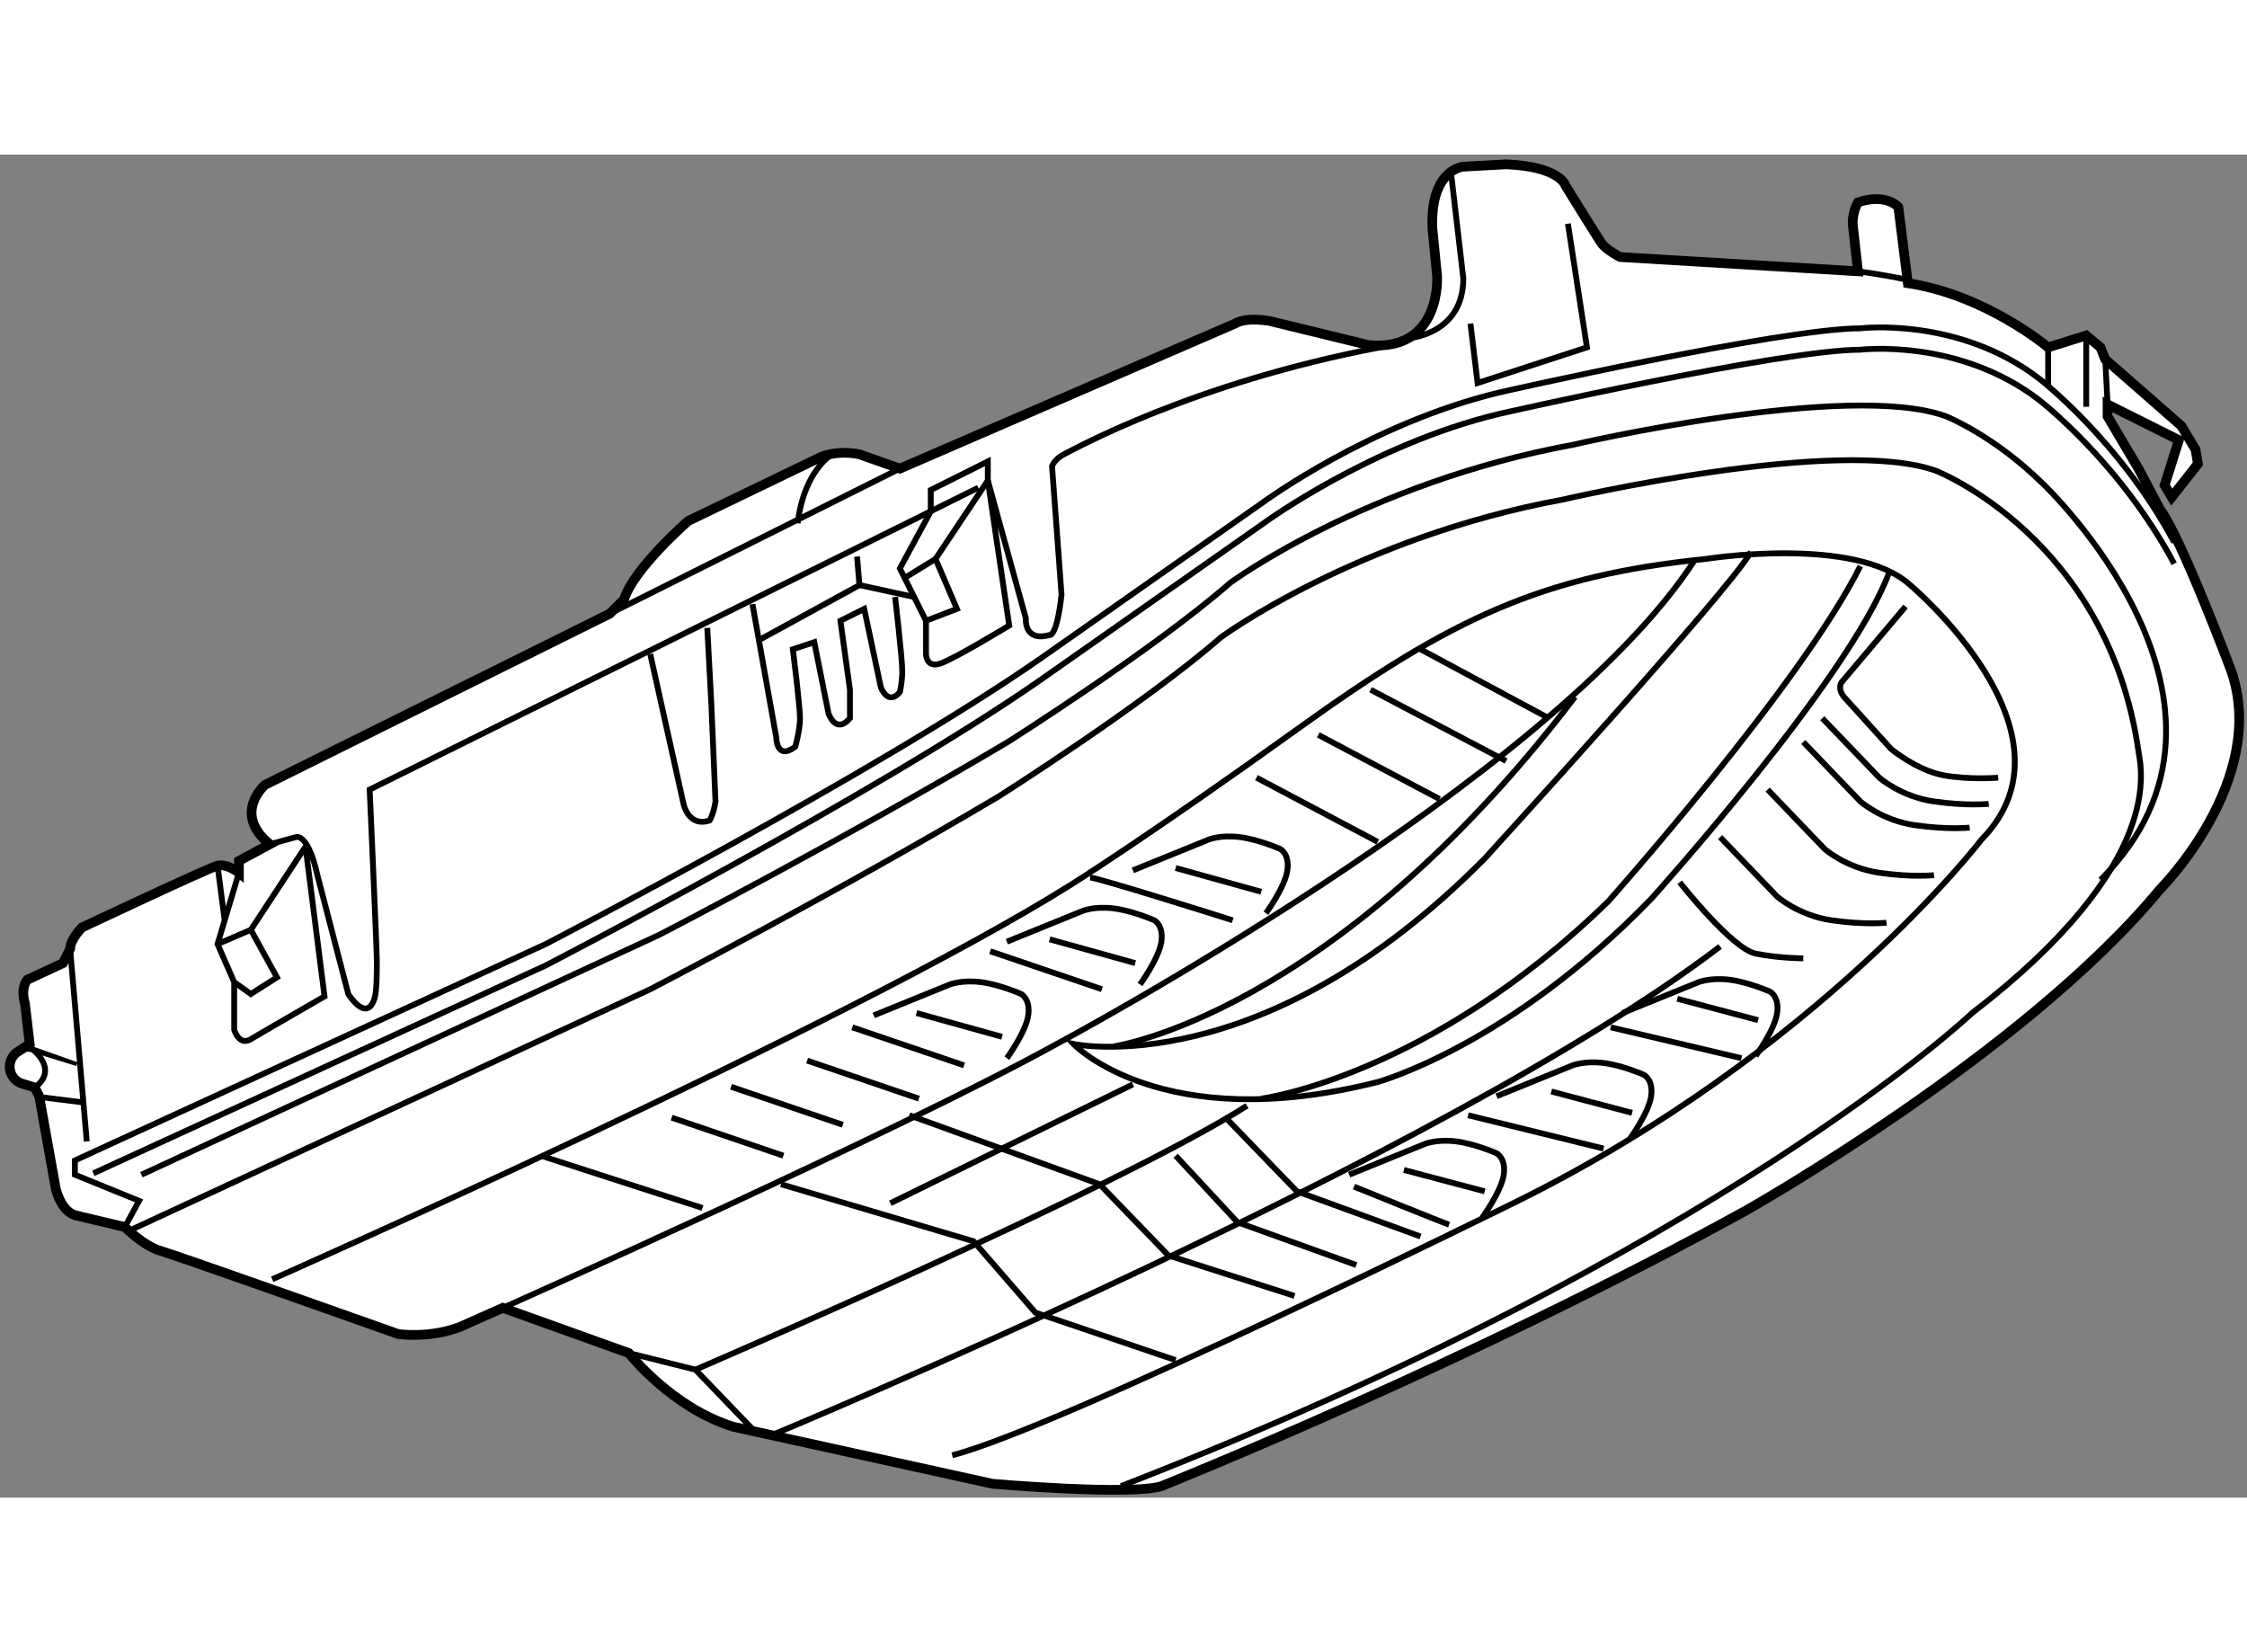<?xml version="1.0" encoding="utf-8"?>
<!-- Generator: Adobe Illustrator 15.1.0, SVG Export Plug-In . SVG Version: 6.00 Build 0)  -->
<!DOCTYPE svg PUBLIC "-//W3C//DTD SVG 1.1//EN" "http://www.w3.org/Graphics/SVG/1.1/DTD/svg11.dtd">
<svg version="1.1" xmlns="http://www.w3.org/2000/svg" xmlns:xlink="http://www.w3.org/1999/xlink" x="0px" y="0px" width="244.8px"
	 height="180px" viewBox="54.127 26.215 115.778 69.2" enable-background="new 0 0 244.8 180" xml:space="preserve">
	
<rect x="54.127" y="26.215" width="115.778" height="69.2" fill="#808080" stroke="none"/>
	
<g><path fill="#FFFFFF" stroke="#000000" stroke-width="0.5" d="M117.766,34.922l-17.272,7.473l-2.083-0.735
				c0,0-0.98-0.245-1.961,0.123l-6.86,3.308c0,0-2.817,2.45-3.307,4.042l-0.735,0.735l-17.763,8.82c0,0-1.715,1.47,0.245,3.063
				l-1.592,0.857v0.612c0,0-0.612-0.489-1.103-0.367c-0.49,0.123-6.982,3.186-6.982,3.186s-0.613,0.612-0.613,1.103l-0.368,0.734
				l-1.837,0.857c0,0-0.367,0.368-0.123,1.225l0.245,2.083l-0.542,0.358c-0.208,0.11-0.374,0.299-0.448,0.542l0,0
				c-0.148,0.484,0.124,0.999,0.609,1.146l0.647,0.199l0.223,0.449l0.858,4.778c0,0,0.245,1.103,0.98,1.348l2.572,0.612
				c0,0,0.98,0.98,1.837,1.226c0.858,0.244,12.25,4.287,12.25,4.287s1.593,0.244,3.185-0.368l2.205-0.98l6.492,2.329
				c0,0,2.206,2.817,5.391,3.798l13.353,2.938c0,0,7.104,0.612,8.697,0.123c0,0,15.925-6.37,30.135-14.21
				c0,0,14.333-8.085,21.315-16.537c0,0,5.635-5.635,3.674-11.271c0,0-2.571-6.86-3.674-8.33l-1.103-2.083l-1.593-2.695v-0.612
				l3.675,1.837l-0.734,2.328l0.367,0.612l1.347-1.715l-0.122-0.735l-0.734-1.225l-3.921-3.43l-0.244-0.612l-0.734-0.613
				l-1.961,0.613c0,0-3.186-2.695-7.228-3.308l-0.49-3.92c0,0-0.612-0.735-2.082-0.245c0,0-0.367,0.612-0.245,1.348l0.245,2.205
				l-12.251-0.735c0,0-0.734-0.367-0.979-0.735s-1.838-2.94-1.838-2.94s-0.244-0.98-3.061-1.103l-2.206,0.122
				c0,0-1.715,0.123-1.592,3.186l0.243,2.45c0,0,0.246,3.92-3.552,3.553l-5.022-1.225C119.603,34.799,118.378,34.554,117.766,34.922z
				"></path><path fill="none" stroke="#000000" stroke-width="0.3" d="M55.116,72.397c0.208-0.111,0.458-0.141,0.7-0.067
				c0,0.001,2.29,0.702,2.29,0.702"></path><line fill="none" stroke="#000000" stroke-width="0.3" x1="56.169" y1="74.774" x2="58.44" y2="75.056"></line><line fill="none" stroke="#000000" stroke-width="0.3" x1="85.548" y1="49.867" x2="100.493" y2="42.395"></line><path fill="none" stroke="#000000" stroke-width="0.3" d="M149.86,32.227c0,0,1.381,0.185,2.483,0.429"></path><line fill="none" stroke="#000000" stroke-width="0.3" x1="159.66" y1="36.147" x2="159.66" y2="38.107"></line><line fill="none" stroke="#000000" stroke-width="0.3" x1="161.621" y1="35.534" x2="161.621" y2="39.209"></line><line fill="none" stroke="#000000" stroke-width="0.3" x1="162.6" y1="36.759" x2="162.723" y2="39.087"></line><line fill="none" stroke="#000000" stroke-width="0.3" x1="57.74" y1="67.14" x2="58.598" y2="77.062"></line><path fill="none" stroke="#000000" stroke-width="0.3" d="M55.816,72.33c0,0,1.356,1.017,0.108,1.956"></path><path fill="none" stroke="#000000" stroke-width="0.3" d="M69.868,61.872l0.98,7.717c0,0-3.185,1.837-3.798,2.206
				c-0.612,0.367-0.857-0.49-0.857-0.49v-2.451l-0.857-1.959l0.367-1.226l-0.367-2.817"></path><path fill="none" stroke="#000000" stroke-width="0.3" d="M68.03,61.749l1.348-0.367c0,0,0.612-0.245,1.103,1.96l1.592,6.125
				c0,0,0.928,1.502,1.347,0.245c0.123-0.367,0.123-1.347,0.123-1.959s-0.368-8.82-0.368-8.82l31.36-15.557"></path><path fill="none" stroke="#000000" stroke-width="0.3" d="M87.63,51.949l1.715,7.718c0,0,0.245,1.225,1.348,0.857
				c0,0,0.197-0.315,0.3-0.969l-0.214-5.041l-0.209-3.913"></path><line fill="none" stroke="#000000" stroke-width="0.3" x1="66.438" y1="63.219" x2="65.703" y2="65.669"></line><polyline fill="none" stroke="#000000" stroke-width="0.3" points="66.193,68.854 67.05,69.466 68.398,68.609 67.05,66.159 
				69.868,61.872 		"></polyline><line fill="none" stroke="#000000" stroke-width="0.3" x1="65.335" y1="66.895" x2="67.05" y2="66.159"></line><path fill="none" stroke="#000000" stroke-width="0.3" d="M92.898,49.377l1.225,6.86c0,0,0,1.225,0.98,0.49
				c0,0,0.245-0.858,0.245-1.47c0-0.613-0.368-3.553-0.368-3.553l1.103-0.367l0.735,3.675c0,0,0.367,1.103,1.103,0.245
				c0,0,0-0.735,0-1.47l-0.49-3.552l1.225-0.613l0.857,4.042c0,0,0.367,0.98,0.98,0.245c0,0,0.123-0.49,0.123-1.103
				s-0.368-3.797-0.368-3.797"></path><polyline fill="none" stroke="#000000" stroke-width="0.3" points="93.265,51.214 98.41,48.397 98.288,46.927 		"></polyline><line fill="none" stroke="#000000" stroke-width="0.3" x1="98.41" y1="48.397" x2="101.228" y2="49.009"></line><path fill="none" stroke="#000000" stroke-width="0.3" d="M97.185,41.537c0,0-1.592,0.735-1.96,3.675"></path><polygon fill="none" stroke="#000000" stroke-width="0.3" points="105.025,43.007 105.025,42.027 102.085,43.497 102.085,44.6 
				100.493,47.539 101.84,50.235 103.433,49.622 102.33,47.049 		"></polygon><line fill="none" stroke="#000000" stroke-width="0.3" x1="100.738" y1="48.029" x2="102.33" y2="47.049"></line><path fill="none" stroke="#000000" stroke-width="0.3" d="M101.84,50.235v1.714c0,0,0,0.735,0.735,0.49
				c0.735-0.245,3.553-1.959,3.553-1.959l-1.103-7.473l1.96,7.105c0,0-0.123,1.225,1.225,0.858c0,0,0.368,0.122,0.613-2.083
				l-0.49-6.615c0,0,0.123-0.368,0.612-0.613c0.49-0.245,6.615-3.675,16.293-5.512"></path><path fill="none" stroke="#000000" stroke-width="0.3" d="M126.625,35.688c0,0,2.9-0.153,2.9-3.093l-0.613-5.268"></path><polyline fill="none" stroke="#000000" stroke-width="0.3" points="129.893,34.922 130.26,37.984 135.895,36.147 134.915,29.777 
						"></polyline><path fill="none" stroke="#000000" stroke-width="0.3" d="M60.558,81.472l0.735-1.348l-3.307-1.347v-0.735L82.24,66.895
				c0,0,17.028-8.82,25.48-14.701l11.515-8.084c0,0,5.513-4.043,12.128-5.635c0,0,14.576-3.308,18.619-3.308
				c0,0,5.022-0.613,9.188,2.572c0,0,4.165,3.185,6.983,8.452"></path><path fill="none" stroke="#000000" stroke-width="0.3" d="M58.934,78.708L82.24,67.997c0,0,17.028-8.82,25.48-14.701l11.515-8.084
				c0,0,5.513-4.043,12.128-5.635c0,0,14.576-3.308,18.619-3.308c0,0,5.022-0.613,9.188,2.572c0,0,4.165,3.185,6.983,8.452"></path><path fill="none" stroke="#000000" stroke-width="0.3" d="M60.925,81.595L87.63,69.221c0,0,9.578-4.961,17.933-9.922
				c0,0,7.547-4.778,11.467-8.208c0,0,6.982-5.145,17.64-7.105c0,0,14.211-3.308,19.233-1.47c0,0,8.844,3.483,10.412,14.455
				c0.123,0.857,1.47,5.758-8.575,13.475c0,0-12.984,12.373-43.855,24.377"></path><path fill="none" stroke="#000000" stroke-width="0.3" d="M61.415,78.777l26.706-12.373c0,0,9.578-4.961,17.933-9.922
				c0,0,7.547-4.778,11.467-8.208c0,0,6.982-5.144,17.64-7.105c0,0,14.21-3.307,19.233-1.47c0,0,2.439,0.962,4.985,3.466
				c0,0,12.041,11.356,2.977,20.422"></path><path fill="none" stroke="#000000" stroke-width="0.3" d="M68.153,84.166c0,0,29.645-13.106,41.16-20.334
				c0,0,3.92-2.45,11.76-8.085c7.839-5.635,12.495-7.84,20.948-8.698c0,0,7.717-1.225,10.534,1.348c0,0,9.065,7.595,3.675,13.107
				c0,0-8.329,10.903-23.887,18.62c0,0-23.765,11.761-29.155,13.108"></path><path fill="none" stroke="#000000" stroke-width="0.3" d="M80.035,85.636c0,0,20.335-9.064,28.542-13.597
				c0,0,25.48-13.598,32.83-24.868"></path><polyline fill="none" stroke="#000000" stroke-width="0.3" points="86.527,87.965 89.958,88.822 93.02,92.008 		"></polyline><path fill="none" stroke="#000000" stroke-width="0.3" d="M93.755,92.252c0,0,34.912-14.455,49.001-25.235"></path><path fill="none" stroke="#000000" stroke-width="0.3" d="M89.958,88.822c0,0,21.683-9.31,28.42-13.598"></path><line fill="none" stroke="#000000" stroke-width="0.3" x1="81.995" y1="77.797" x2="90.325" y2="80.492"></line><polyline fill="none" stroke="#000000" stroke-width="0.3" points="94.368,79.268 104.291,82.207 107.475,85.881 114.702,88.332 
						"></polyline><path fill="none" stroke="#000000" stroke-width="0.3" d="M144.348,46.682c-0.979,1.837-13.72,15.803-13.72,15.803
				c-11.515,11.638-21.193,9.555-21.193,9.555s4.532,4.778,15.68,1.96c0,0,6.738-1.837,14.087-9.432c0,0,10.167-11.271,12.25-16.783"></path><path fill="none" stroke="#000000" stroke-width="0.3" d="M111.518,72.162c0,0,11.269-1.593,23.764-18.008"></path><path fill="none" stroke="#000000" stroke-width="0.3" d="M119.113,74.857c0,0,8.575-1.103,17.884-10.167
				c0,0,9.923-11.148,12.985-17.273"></path><polyline fill="none" stroke="#000000" stroke-width="0.3" points="100.982,75.714 110.783,79.268 114.335,82.941 120.828,85.023 
						"></polyline><path fill="none" stroke="#000000" stroke-width="0.3" d="M106.005,66.771l3.92-1.592c0,0,0.612-0.245,1.593-0.123
				c0.98,0.123,2.082,0.612,2.082,0.612s0.49,0.245,0.367,1.103c-0.122,0.857-1.102,2.205-1.102,2.205"></path><line fill="none" stroke="#000000" stroke-width="0.3" x1="88.733" y1="75.836" x2="94.49" y2="77.797"></line><line fill="none" stroke="#000000" stroke-width="0.3" x1="91.795" y1="74.245" x2="97.552" y2="76.205"></line><line fill="none" stroke="#000000" stroke-width="0.3" x1="98.042" y1="71.182" x2="103.8" y2="73.143"></line><line fill="none" stroke="#000000" stroke-width="0.3" x1="95.715" y1="72.897" x2="101.473" y2="74.857"></line><line fill="none" stroke="#000000" stroke-width="0.3" x1="105.147" y1="67.263" x2="110.905" y2="69.221"></line><line fill="none" stroke="#000000" stroke-width="0.3" x1="100.002" y1="80.247" x2="112.498" y2="74.122"></line><line fill="none" stroke="#000000" stroke-width="0.3" x1="108.21" y1="66.649" x2="112.62" y2="67.874"></line><path fill="none" stroke="#000000" stroke-width="0.3" d="M112.498,63.097l3.919-1.593c0,0,0.613-0.245,1.593-0.122
				c0.979,0.122,2.082,0.612,2.082,0.612s0.489,0.245,0.367,1.103s-1.103,2.205-1.103,2.205"></path><line fill="none" stroke="#000000" stroke-width="0.3" x1="114.702" y1="62.974" x2="119.113" y2="64.199"></line><path fill="none" stroke="#000000" stroke-width="0.3" d="M99.145,70.569l3.92-1.593c0,0,0.613-0.245,1.593-0.123
				s2.083,0.612,2.083,0.612s0.489,0.245,0.367,1.103c-0.122,0.857-1.102,2.205-1.102,2.205"></path><line fill="none" stroke="#000000" stroke-width="0.3" x1="101.35" y1="70.447" x2="105.76" y2="71.672"></line><path fill="none" stroke="#000000" stroke-width="0.3" d="M131.241,74.734l3.919-1.592c0,0,0.612-0.245,1.593-0.122
				c0.979,0.122,2.082,0.612,2.082,0.612s0.489,0.245,0.367,1.102c-0.122,0.857-1.103,2.206-1.103,2.206"></path><line fill="none" stroke="#000000" stroke-width="0.3" x1="134.058" y1="74.489" x2="138.222" y2="75.591"></line><path fill="none" stroke="#000000" stroke-width="0.3" d="M123.645,78.777l3.92-1.593c0,0,0.612-0.245,1.593-0.123
				c0.98,0.123,2.084,0.613,2.084,0.613s0.489,0.245,0.367,1.103c-0.123,0.856-1.104,2.205-1.104,2.205"></path><line fill="none" stroke="#000000" stroke-width="0.3" x1="126.463" y1="78.532" x2="130.628" y2="79.635"></line><line fill="none" stroke="#000000" stroke-width="0.3" x1="140.55" y1="69.711" x2="144.715" y2="70.814"></line><path fill="none" stroke="#000000" stroke-width="0.3" d="M137.732,70.447l3.92-1.593c0,0,0.613-0.245,1.594-0.123
				c0.979,0.123,2.081,0.613,2.081,0.613s0.49,0.245,0.368,1.103c-0.122,0.857-1.103,2.206-1.103,2.206"></path><polyline fill="none" stroke="#000000" stroke-width="0.3" points="114.702,77.797 117.888,81.227 124.013,83.432 		"></polyline><polyline fill="none" stroke="#000000" stroke-width="0.3" points="117.397,75.959 120.95,79.635 127.32,81.962 		"></polyline><path fill="none" stroke="#000000" stroke-width="0.3" d="M140.673,63.709c0,0,2.695,3.431,3.92,3.676
				c1.225,0.244,2.449,0.244,2.449,0.244"></path><path fill="none" stroke="#000000" stroke-width="0.3" d="M152.311,49.5l-3.308,3.919c0,0-0.246,0.368,0.244,0.858l2.328,2.573
				c0,0,1.348,1.102,2.694,1.347c1.348,0.245,2.818,0.123,2.818,0.123"></path><path fill="none" stroke="#000000" stroke-width="0.3" d="M148.022,55.257l2.94,3.063c0,0,1.102,0.979,2.817,1.225
				c1.715,0.245,2.817,0.123,2.817,0.123"></path><path fill="none" stroke="#000000" stroke-width="0.3" d="M145.205,58.932l2.939,3.063c0,0,1.103,0.979,2.817,1.225
				c1.715,0.246,2.817,0.123,2.817,0.123"></path><path fill="none" stroke="#000000" stroke-width="0.3" d="M142.756,61.382l2.939,3.063c0,0,1.103,0.979,2.817,1.225
				s2.817,0.123,2.817,0.123"></path><path fill="none" stroke="#000000" stroke-width="0.3" d="M147.042,56.482l2.941,3.062c0,0,1.103,0.98,2.817,1.225
				s2.816,0.123,2.816,0.123"></path><line fill="none" stroke="#000000" stroke-width="0.3" x1="118.868" y1="58.319" x2="125.115" y2="61.627"></line><line fill="none" stroke="#000000" stroke-width="0.3" x1="122.053" y1="56.114" x2="128.3" y2="59.422"></line><line fill="none" stroke="#000000" stroke-width="0.3" x1="124.748" y1="53.787" x2="131.731" y2="57.462"></line><line fill="none" stroke="#000000" stroke-width="0.3" x1="127.32" y1="51.704" x2="133.936" y2="55.257"></line><path fill="none" stroke="#000000" stroke-width="0.3" d="M110.292,63.464c0.368,0,6.983,2.083,7.35,2.205"></path><line fill="none" stroke="#000000" stroke-width="0.3" x1="137.119" y1="71.182" x2="143.857" y2="72.774"></line><line fill="none" stroke="#000000" stroke-width="0.3" x1="129.77" y1="75.714" x2="136.753" y2="77.43"></line><path fill="none" stroke="#000000" stroke-width="0.3" d="M123.891,79.39c0,0,4.532,1.838,4.898,1.96"></path></g>


</svg>